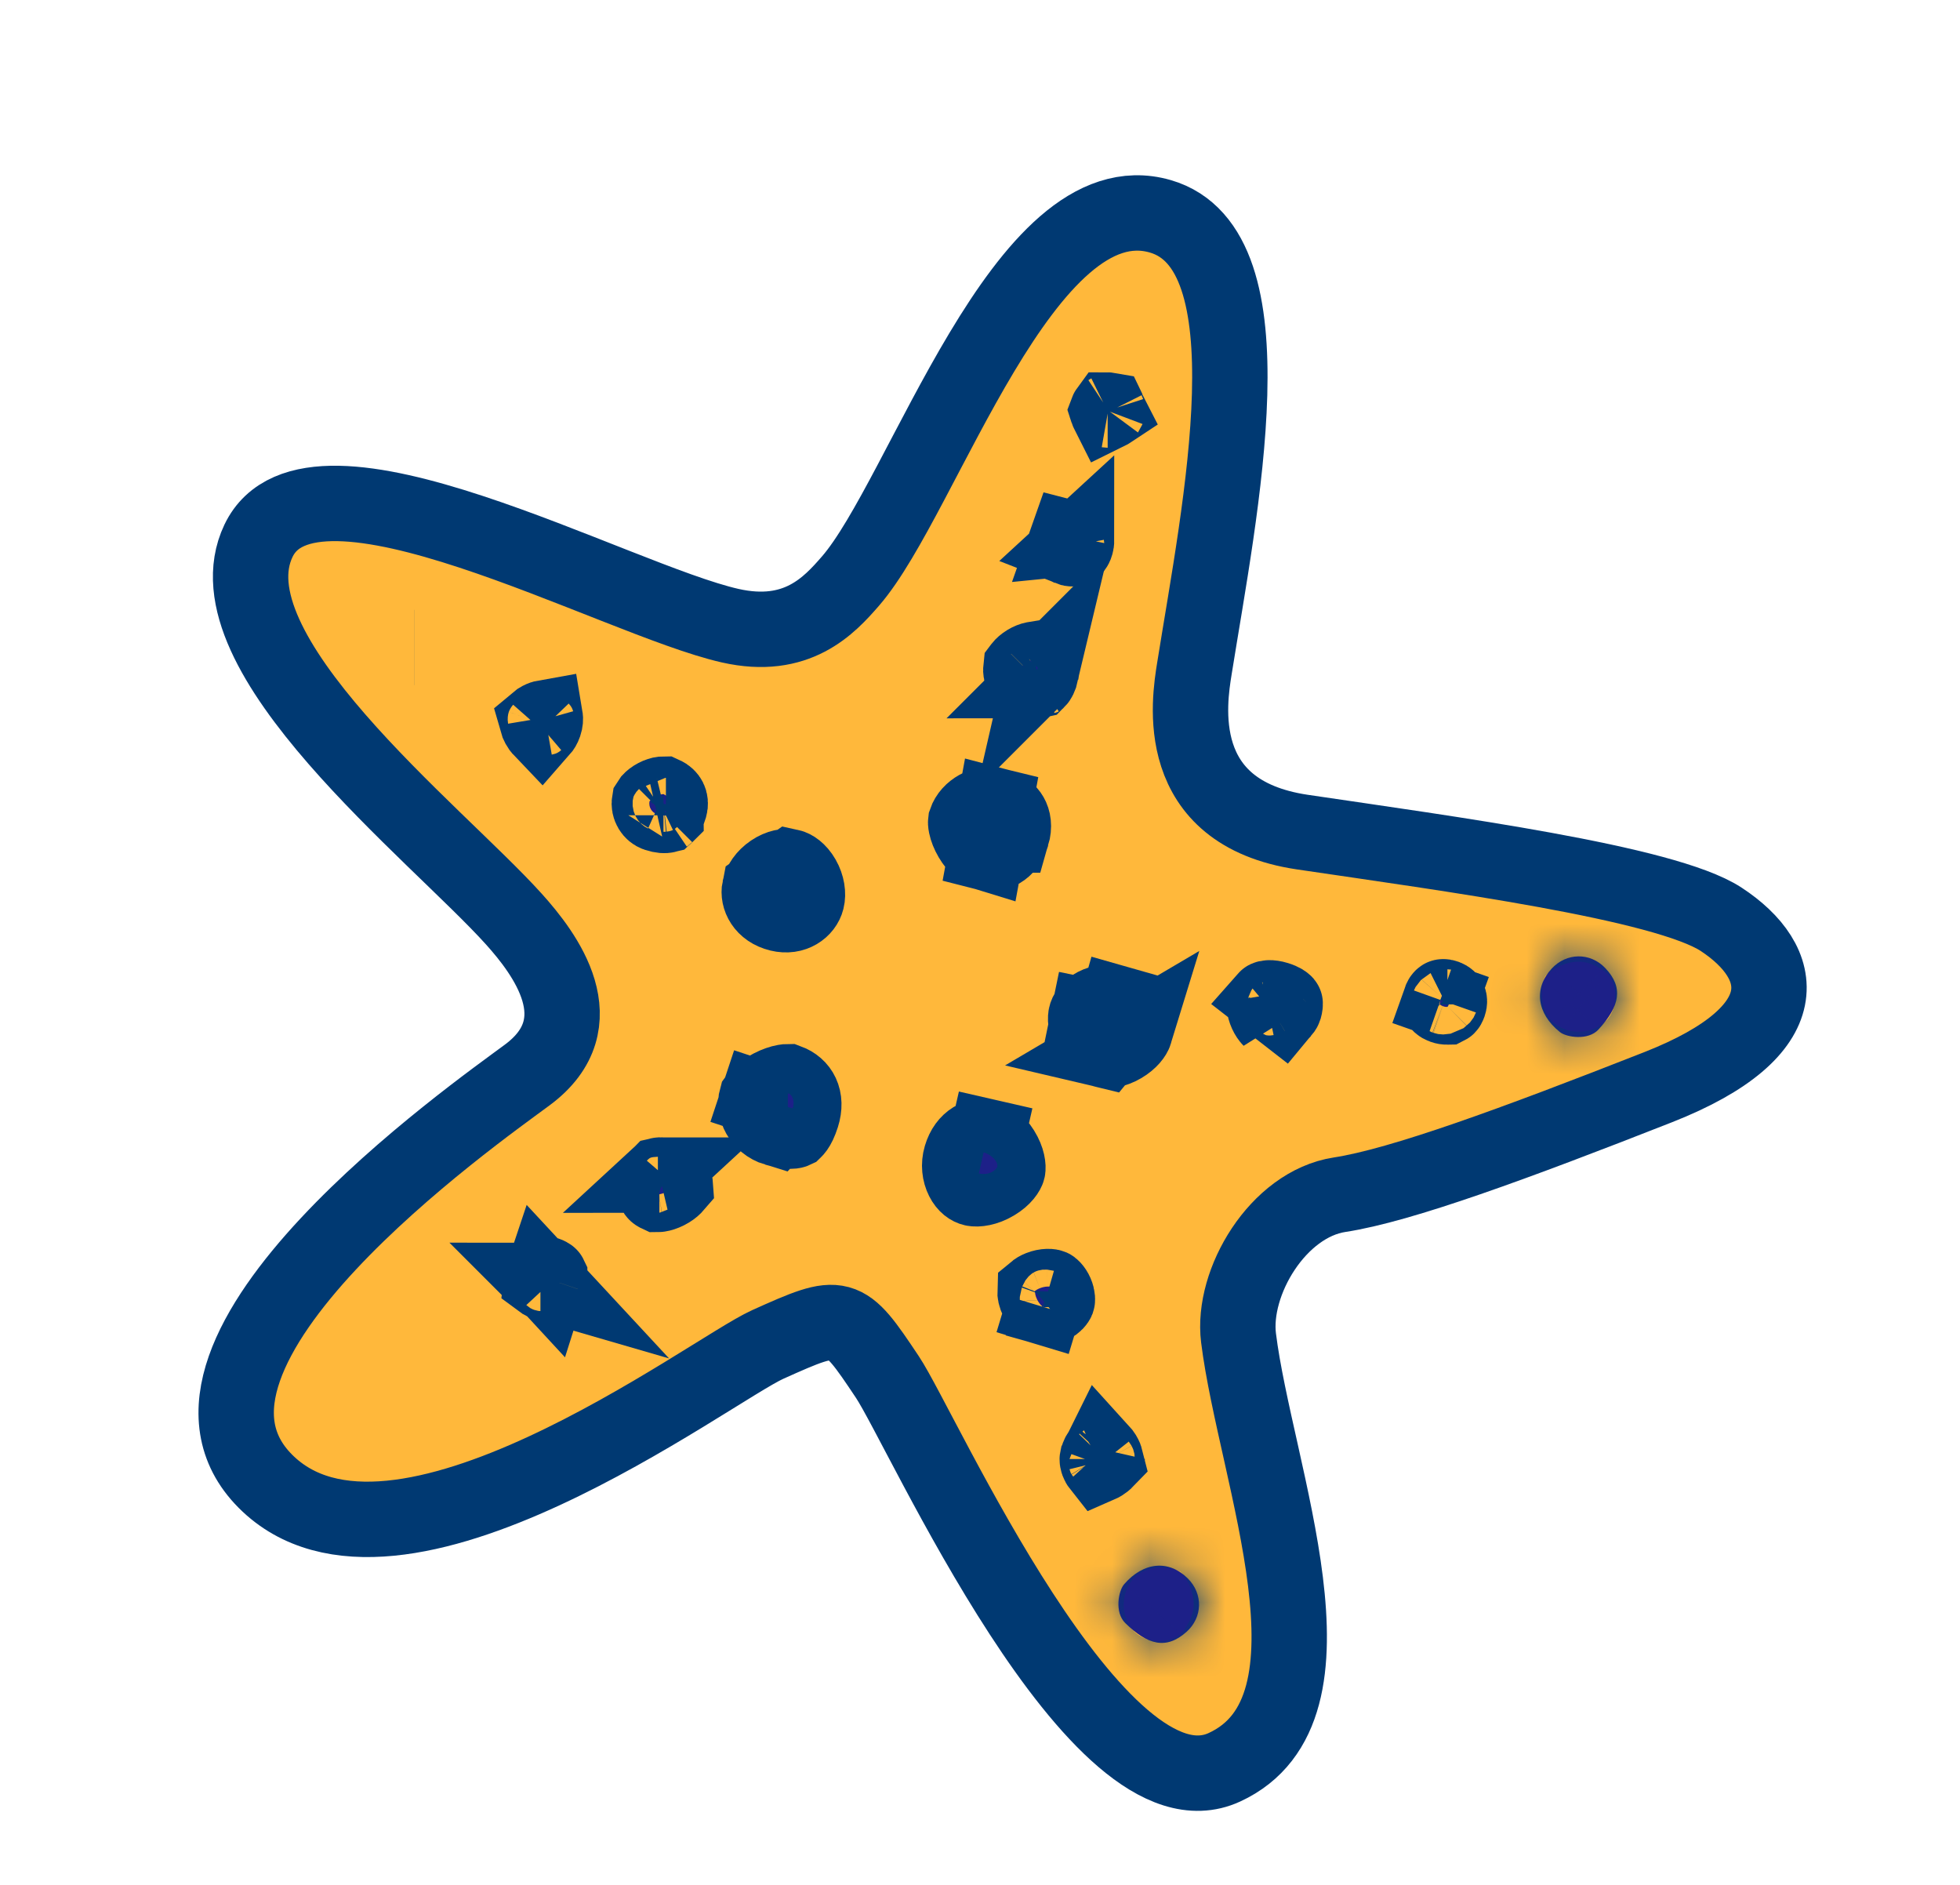 <svg fill="none" height="50" viewBox="0 0 52 50" width="52" xmlns="http://www.w3.org/2000/svg" xmlns:xlink="http://www.w3.org/1999/xlink"><mask id="a" fill="#fff"><path d="m41.386 27.378c-.625-.502-.695-1.168-.22-1.683.394-.427 1.022-.435 1.421-.017.497.521.384 1.013-.175 1.629-.276.304-.852.21-1.026.071z" fill="#fff"/></mask><mask id="b" fill="#fff"><path d="m29.821 42.028c.524-.607 1.193-.652 1.69-.159.413.409.398 1.037-.034 1.421-.538.478-1.026.347-1.622-.234-.294-.287-.179-.859-.034-1.027z" fill="#fff"/></mask><g stroke="#003972" stroke-width="2"><path d="m23.544 36.53c-1.165-1.746-1.199-1.753-3.174-.866-1.526.685-9.897 7.069-13.329 3.629-3.432-3.441 5.563-9.75 6.952-10.781 1.859-1.381.461-3.221-.362-4.134-2.078-2.305-8.182-7.077-6.774-10.031 1.408-2.953 9.445 1.555 12.514 2.25 1.772.401 2.628-.532 3.193-1.183 1.946-2.241 4.607-10.723 8.22-9.676 3.012.873 1.589 7.716.904 11.998-.137.855-.627 3.82 2.865 4.337 3.827.567 9.618 1.335 11.11 2.313 1.73 1.134 2.14 2.955-1.672 4.454-3.812 1.498-6.816 2.602-8.451 2.852-1.635.251-2.865 2.318-2.681 3.798.449 3.61 2.998 9.841-.376 11.391-3.374 1.55-8.011-8.96-8.939-10.351z" fill="#ffb83b" stroke-linecap="round" stroke-linejoin="round"/><path d="m26.192 30.153c-.218-.05-.56.067-.696.527-.065.218-.035.436.048.6.083.164.193.23.275.248.105.023.327.001.572-.145.251-.149.335-.312.345-.357.014-.061.005-.261-.152-.512-.157-.252-.332-.347-.392-.36zm0 0 .223-.975z" fill="#1d2088"/><path d="m29.645 26.614c.295.084.411.213.456.293m-.456-.293.274-.962zm0 0c-.209-.059-.424-.029-.589.057-.166.087-.231.199-.247.278l-.914-.188.914.188c-.021.104.003.325.15.57.152.251.314.333.356.343l.786-.955m0 0c.043.077.087.225.006.488zm.006.488c-.019.062-.116.215-.338.344-.223.13-.398.135-.453.122z" fill="#1d2088"/><path d="m20.152 23.572c-.048.233.096.568.522.671.387.094.671-.129.732-.374.038-.151.012-.367-.105-.572-.12-.209-.263-.287-.332-.302zm0 0c.029-.141.138-.315.332-.446m-.332.446.332-.446m0 0c.195-.132.378-.154.485-.131z" fill="#1d2088"/><path d="m26.849 22.15c-.121.415-.462.541-.69.481l.234-1.276c.239.061.364.179.425.286.061.106.1.273.031.509zm-.69.481c-.01-.003-.066-.022-.152-.099-.084-.073-.17-.177-.242-.299-.072-.123-.116-.241-.135-.334-.014-.066-.011-.1-.01-.107.105-.311.485-.51.773-.437z" fill="#1d2088"/><path d="m20.587 29.937c-.423-.128-.592-.541-.516-.808.007-.01.026-.037.071-.08.075-.072.185-.15.317-.218.132-.068.258-.11.355-.127.046-.008.075-.01.088-.01.328.122.521.439.374.904-.056.177-.112.28-.152.336-.019.027-.034.042-.042.049-.007.007-.012.009-.013.01-.002.001-.007.004-.02.006-.013.003-.036.007-.073.007-.077.001-.202-.014-.388-.07zm-1.425-1.127.915.303z" fill="#1d2088"/><path d="m27.632 17.812c-.038.161-.084.222-.1.238-.022.005-.088.013-.226-.025-.122-.034-.17-.087-.189-.118-.018-.029-.044-.089-.031-.201.003-.004.007-.009.012-.016.028-.036.078-.082.147-.124.069-.042.135-.066.182-.075.011-.002.019-.003.025-.004.044.019.097.061.138.132.047.082.05.154.041.194zm-.106.243c0-0.0.001-.001.003-.002-.002.002-.003.002-.003.002zm.009-.006c.003-.002.005-.002.005-.002 0.0 0-.002.001-.005.002z" fill="#1d2088"/><path d="m17.415 21.591c-.116-.038-.211-.176-.184-.331.003-.005.009-.011.016-.02.031-.034.083-.077.152-.113.069-.036.133-.055.178-.06.011-.001.019-.002.025-.002.085.038.131.091.154.137.025.05.038.119.012.209-.042.149-.088.202-.104.217-.021.005-.094.014-.249-.037zm.243.042c-0-0.0.001-.001.004-.003-.003.002-.004.003-.004.003zm.009-.005c.002-.001.004-.002.004-.001 0.0 0-.001.001-.004.001z" fill="#1d2088"/><path d="m34.021 26.834c.041-.049.054-.082.057-.092.02-.07.019-.109.018-.122-0-.002-0-.004-.001-.005-.011-.013-.063-.065-.218-.112-.185-.057-.266-.025-.275-.021-.006.003-.01.005-.017.013zm0 0c-.041.048-.097.097-.162.136m.162-.136-.162.136m0 0c-.064.038-.12.057-.158.065m.158-.065-.158.065m0 0c-.001-.001-.001-.001-.001-.002-.031-.032-.07-.085-.103-.158-.033-.073-.052-.146-.058-.207-.006-.059.003-.088.003-.09zm.396-.417s-0-0-.001-.001z" fill="#1d2088"/><path d="m27.685 34.671c0.0 0.0 0.0 0.0 0.0 0 0-0-.02-.007-.053-.037-.036-.033-.076-.083-.11-.148-.056-.107-.065-.194-.063-.241.025-.021.069-.049.13-.073.07-.028.143-.042.205-.044.06-.002.092.008.099.011.002.001.017.009.04.034.028.03.058.074.082.129s.035.106.038.146c.002.029-.001.044-.002.047-.01.025-.053.09-.154.14-.103.051-.184.045-.212.037zm0 0-.289.957zm-.245-.408c-.001.001-.001.001-.001.001z" fill="#1d2088"/><path d="m17.399 31.348c.033-.096.067-.143.083-.163.006-.007.011-.011.013-.013.017-.004.1-.016.279.059.032.013.084.053.119.125.021.042.025.071.026.086-.006.007-.015.018-.028.031-.043.044-.109.094-.192.136-.083.042-.16.065-.215.073-.013.002-.023.003-.03.003-.026-.012-.041-.024-.049-.031-.011-.01-.019-.021-.025-.036-.012-.027-.035-.114.019-.269zm.099-.178c0 0-0.0 0-.001.001.001-.001.001-.001.001-.001zm-.004.002c-.001 0-.002.001-.002.001 0-0.0.001-0.0.002-.001z" fill="#1d2088"/><path d="m28.411 14.278c-.027-.009-.05-.017-.07-.022-.003.009-.006.019-.01.03zm0 0c.091.032.134.063.15.078m-.15-.078.15.078m0 0c-0.0.013-.002.04-.014.083-.013.048-.031.075-.042.089s-.021.02-.026.023c-.006.003-.015.006-.03.006-.015 0-.043-.002-.086-.019zm-.258.15c.008.006.026.018.06.032zm0 0c-.004-.021-.011-.089.028-.22zm.268-.14s-.001-.001-.002-.002c.001.001.002.002.002.002z" fill="#1d2088"/><path d="m14.56 34.066c.024-.075.03-.13.03-.165 0-.037-.007-.053-.007-.054-0-0-0-.001-0-.001-0-0-.001-.002-.004-.004-.005-.005-.027-.022-.08-.04-.041-.014-.067-.016-.078-.016-.007.009-.025.034-.042.084zm0 0c-.007-.002-.015-.004-.023-.006-.105-.031-.159-.063-.183-.081.002-.02.007-.055.025-.108zm-.222-.102c0 0 .001.001.002.002-.001-.002-.002-.002-.002-.002z" fill="#1d2088"/><path d="m29.213 38.496c.021.023.045.053.068.09.034.056.055.11.065.151-.025.026-.062.056-.108.085-.028.017-.054.03-.077.04-.004-.005-.007-.011-.011-.018-.019-.034-.032-.07-.037-.1-.005-.028-.002-.042-.002-.042zm0 0c-.034.037-.077.103-.102.207zm-.054-.047s0.0 0.0.001.001zm-.074.438s.001-0.0.003-0c-.002 0-.003 0-.003 0zm.29-.184s-0.0.001-.001.002z" fill="#1d2088"/><path d="m38.215 26.526c.013-.037.028-.057.036-.066s.015-.013.018-.015.009-.004.021-.004c.011-0.0.034.001.069.014.066.025.082.055.087.065.005.01.019.047-.007.122-.013.037-.026.054-.031.059-.005.005-.007.006-.007.006-.001 0-.007.003-.022.004-.016 0-.048-.002-.095-.019-.045-.016-.067-.033-.075-.04-.004-.004-.007-.007-.007-.008l-.001-.001s-0-.001-.001-.003c-.001-.002-.001-.007-.002-.015-0-.015.002-.048.02-.098z" fill="#1d2088"/><path d="m14.466 19.033c.006.036.006.097-.021.176-.026.076-.058.121-.08.146-.024-.025-.051-.061-.075-.105-.023-.042-.038-.081-.047-.113.02-.017.047-.036.082-.054.051-.027.101-.043.141-.05zm-.258.14s0-0.0.001-.001z" fill="#1d2088"/><path d="m29.381 10.904c-.001-.003-.002-.006-.003-.009.003-.008.006-.014.009-.018.004 0.0.01.001.016.002.001.002.003.004.004.006.006.009.013.019.019.031-.006.004-.013.007-.019.011-.004.003-.009.005-.013.007-.005-.01-.01-.02-.013-.029z" fill="#1d2088"/></g><path d="m41.386 27.378c-.625-.502-.695-1.168-.22-1.683.394-.427 1.022-.435 1.421-.017.497.521.384 1.013-.175 1.629-.276.304-.852.21-1.026.071z" fill="#1d2088"/><path d="m41.386 27.378 1.252-1.559zm-.22-1.683-1.471-1.356v0zm1.421-.017 1.447-1.381zm-.175 1.629 1.482 1.343zm.227-1.488c-.011-.009.168.135.21.478.046.371-.111.644-.212.754l-2.941-2.711c-.576.625-.935 1.488-.817 2.447.115.93.641 1.659 1.255 2.152zm-.002 1.232c-.168.182-.432.315-.738.319-.307.004-.581-.124-.758-.311l2.894-2.762c-1.205-1.263-3.17-1.225-4.338.042zm-1.496.008c-.007-.007-.088-.093-.155-.264-.074-.188-.1-.402-.072-.608.025-.188.087-.3.1-.322.011-.02-.004.011-.083.099l2.963 2.687c.362-.4.865-1.05.984-1.924.141-1.032-.304-1.865-.843-2.429zm-.21-1.095c.404-.446.869-.456.959-.454.077.001.155.012.241.036.052.015.264.077.508.273l-2.505 3.119c.331.266.68.392.897.454.251.072.523.113.801.117.491.007 1.381-.108 2.061-.858z" fill="#003972" mask="url(#a)"/><path d="m29.821 42.028c.524-.607 1.193-.652 1.69-.159.413.409.398 1.037-.034 1.421-.538.478-1.026.347-1.622-.234-.294-.287-.179-.859-.034-1.027z" fill="#1d2088"/><path d="m29.821 42.028 1.513 1.308zm1.69-.159 1.408-1.421zm-.034 1.421 1.328 1.496h0zm-1.622-.234 1.396-1.432zm1.479.281c.01-.011-.141.163-.485.193-.373.032-.639-.134-.746-.239l2.816-2.841c-.604-.598-1.453-.988-2.416-.905-.934.081-1.681.581-2.196 1.177zm-1.231-.046c-.176-.174-.299-.443-.292-.749.007-.307.145-.576.338-.747l2.655 2.992c1.305-1.159 1.339-3.124.115-4.337zm.046-1.496c.007-.007.096-.084.269-.145.19-.067.405-.085.61-.05.186.032.296.098.318.111.019.012-.011-.004-.095-.086l-2.792 2.864c.386.377 1.018.902 1.887 1.053 1.027.178 1.875-.237 2.458-.755zm1.102-.17c.431.42.424.885.419.975-.004.077-.018.155-.045.24-.017.052-.087.261-.291.498l-3.026-2.616c-.278.321-.416.665-.486.88-.081.248-.132.519-.146.796-.025.49.058 1.384.783 2.091z" fill="#003972" mask="url(#b)"/><path d="m10.998 17.175s.001-0.0.002-0c-.002 0-.002 0-.002 0zm.192.068s-0-0-0-0z" fill="#1d2088" stroke="#003972" stroke-width="2"/></svg>